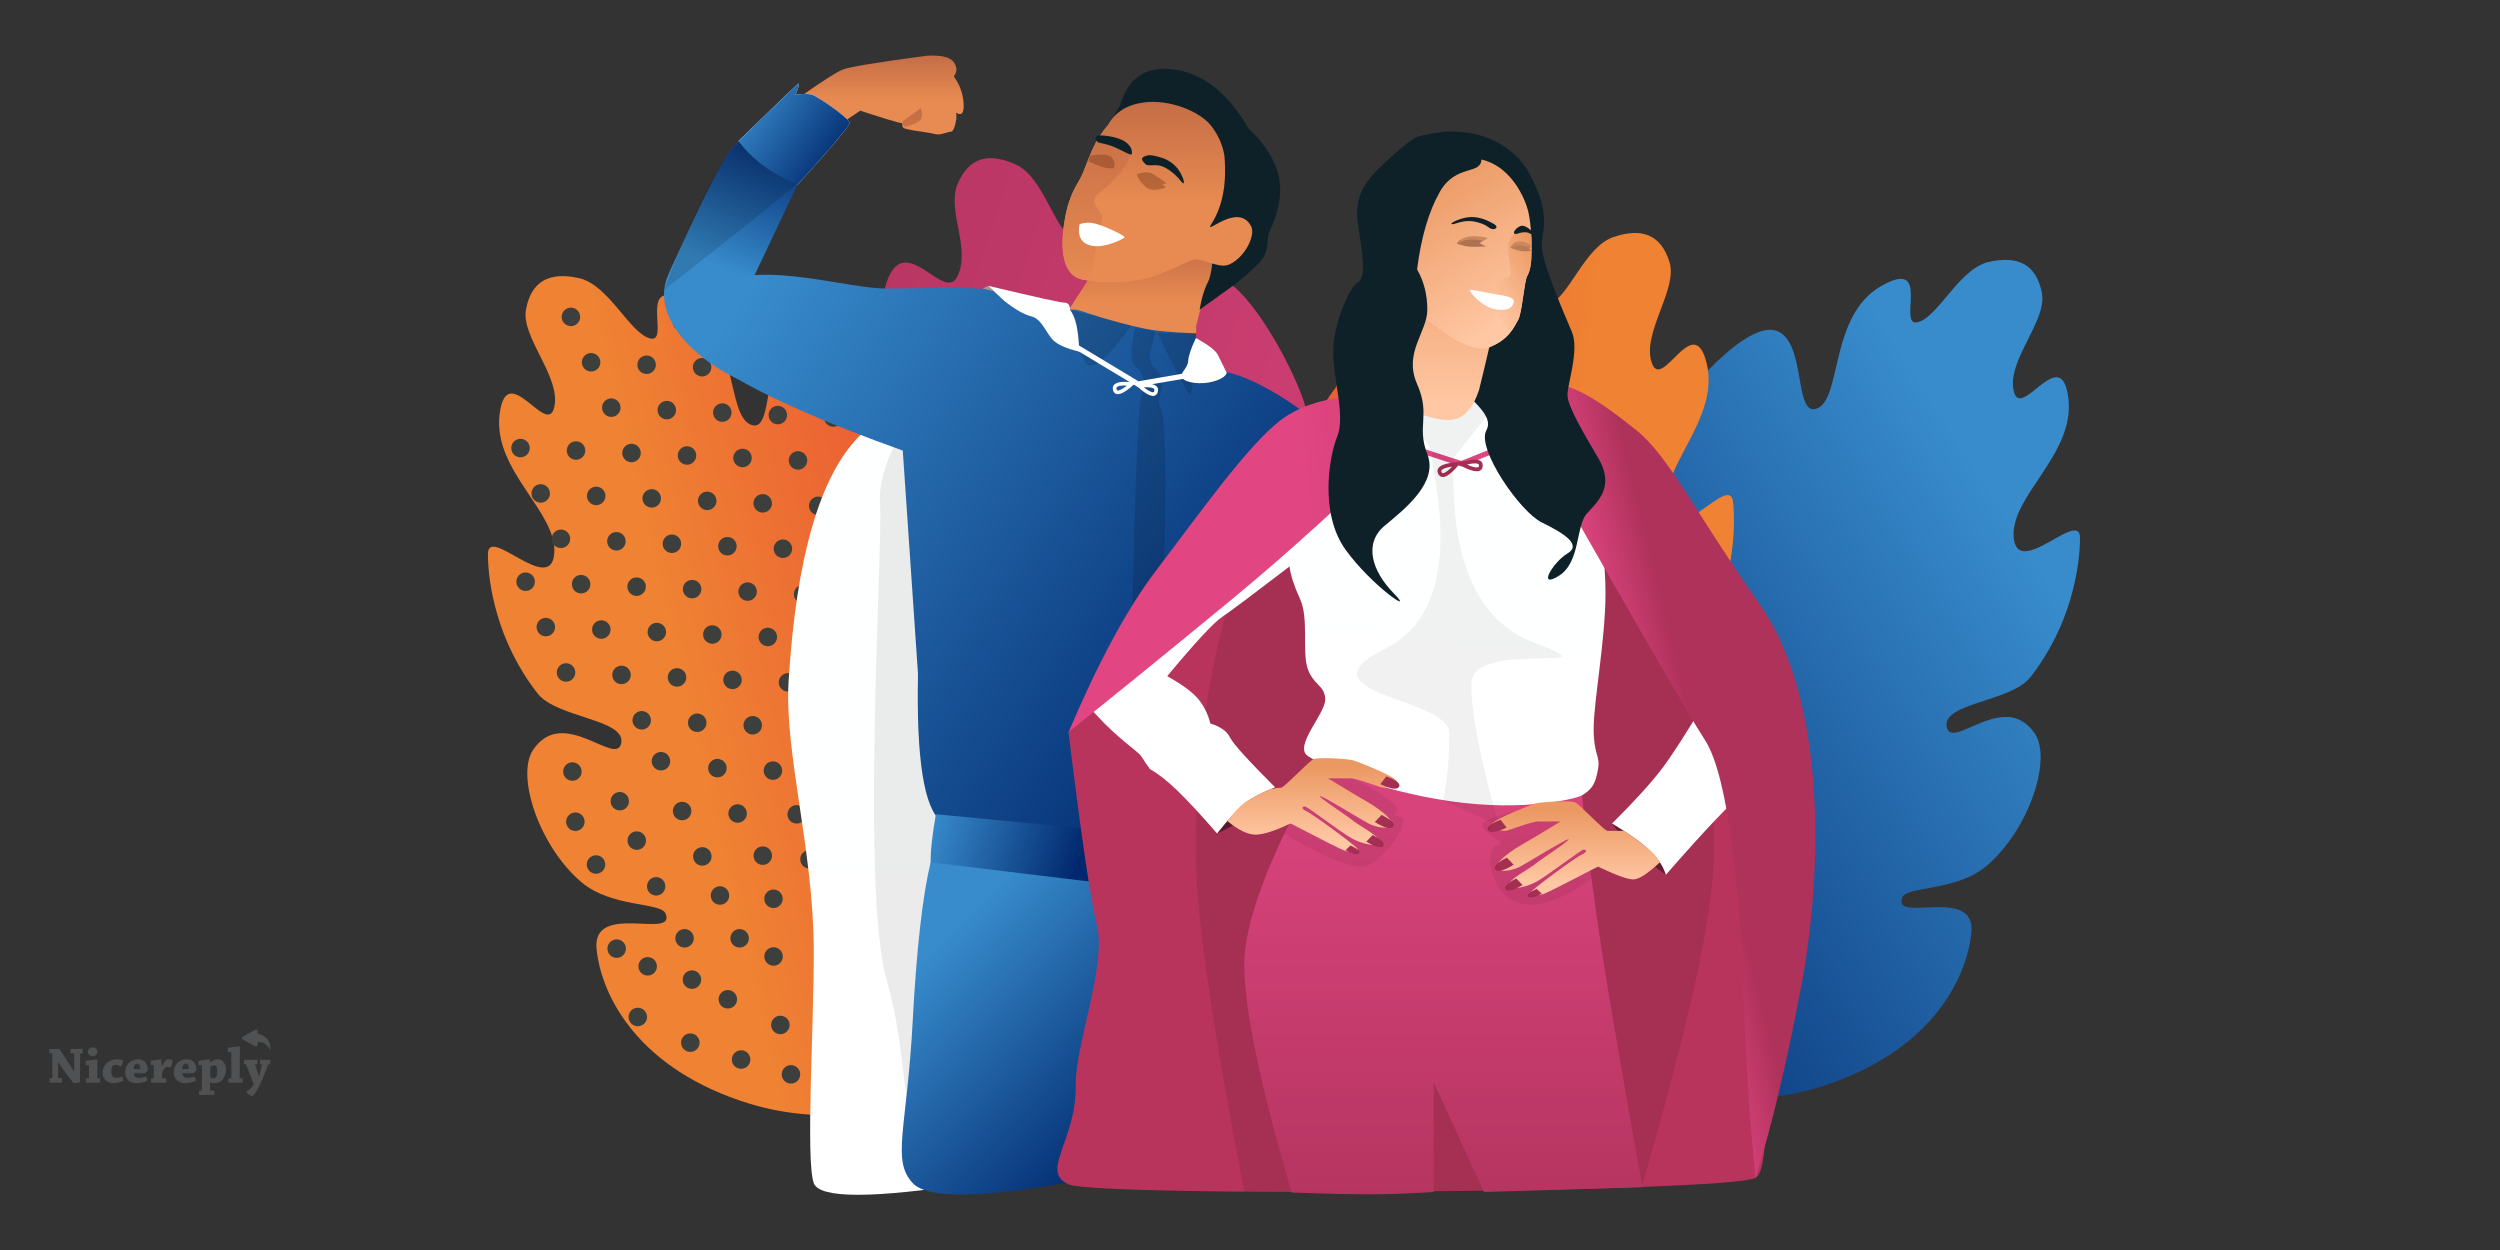 <svg width="1440" height="720" xmlns="http://www.w3.org/2000/svg"><rect width="100%" height="100%" fill="#333333" stroke="none"/><defs><linearGradient x1="72.137%" y1="95.941%" x2="17.84%" y2="25.532%" id="a"><stop stop-color="#01286E" offset="0%"/><stop stop-color="#388CCC" offset="100%"/></linearGradient><linearGradient x1="87.082%" y1="95.941%" x2="25.982%" y2="95.941%" id="b"><stop stop-color="#E94533" offset="0%"/><stop stop-color="#EF8233" offset="100%"/></linearGradient><linearGradient x1="-22.127%" y1="-6.477%" x2="129.518%" y2="61.85%" id="c"><stop stop-color="#AF325B" offset="0%"/><stop stop-color="#E14682" offset="100%"/></linearGradient><linearGradient x1="50%" y1="0%" x2="50%" y2="56.327%" id="d"><stop stop-color="#C46C45" offset="0%"/><stop stop-color="#E88B52" offset="100%"/></linearGradient><linearGradient x1="50%" y1="0%" x2="50%" y2="56.327%" id="e"><stop stop-color="#C46C45" offset="0%"/><stop stop-color="#E88B52" offset="100%"/></linearGradient><linearGradient x1="50%" y1="-18.423%" x2="45.74%" y2="104.407%" id="f"><stop stop-color="#C46C45" offset="0%"/><stop stop-color="#E88B52" offset="100%"/></linearGradient><linearGradient x1="50%" y1="-8.529%" x2="34.82%" y2="50%" id="g"><stop stop-color="#01286E" offset="0%"/><stop stop-color="#388CCC" offset="100%"/></linearGradient><linearGradient x1="50.717%" y1="104.632%" x2="51.069%" y2="14.531%" id="h"><stop stop-color="#FFF" offset="0%"/><stop stop-color="#FEFFFF" offset="100%"/></linearGradient><linearGradient x1="87.082%" y1="88.256%" x2="-3.871%" y2="29.625%" id="i"><stop stop-color="#01286E" offset="0%"/><stop stop-color="#388CCC" offset="100%"/></linearGradient><linearGradient x1="87.082%" y1="57.678%" x2="-3.871%" y2="45.911%" id="j"><stop stop-color="#01286E" offset="0%"/><stop stop-color="#388CCC" offset="100%"/></linearGradient><linearGradient x1="74.102%" y1="95.941%" x2="14.986%" y2="25.532%" id="k"><stop stop-color="#01286E" offset="0%"/><stop stop-color="#388CCC" offset="100%"/></linearGradient><linearGradient x1="50%" y1="0%" x2="50%" y2="56.327%" id="l"><stop stop-color="#C46C45" offset="0%"/><stop stop-color="#E88B52" offset="100%"/></linearGradient><linearGradient x1="50%" y1="0%" x2="50%" y2="555.257%" id="m"><stop stop-color="#C46C45" offset="0%"/><stop stop-color="#E88B52" offset="100%"/></linearGradient><linearGradient x1="87.082%" y1="88.001%" x2="-3.871%" y2="29.761%" id="n"><stop stop-color="#01286E" offset="0%"/><stop stop-color="#388CCC" offset="100%"/></linearGradient><linearGradient x1="63.342%" y1="78.438%" x2="69.901%" y2="31.537%" id="o"><stop stop-color="#FFF" offset="0%"/><stop stop-color="#FEFFFF" offset="100%"/></linearGradient><linearGradient x1="63.342%" y1="104.427%" x2="69.901%" y2="14.664%" id="p"><stop stop-color="#FFF" offset="0%"/><stop stop-color="#FEFFFF" offset="100%"/></linearGradient><linearGradient x1="69.901%" y1="141.437%" x2="69.901%" y2="14.531%" id="q"><stop stop-color="#A52E53" offset="0%"/><stop stop-color="#D8437B" offset="100%"/></linearGradient><linearGradient x1="63.342%" y1="77.774%" x2="69.901%" y2="31.968%" id="r"><stop stop-color="#FFF" offset="0%"/><stop stop-color="#FEFFFF" offset="100%"/></linearGradient><linearGradient x1="69.913%" y1="70.753%" x2="183.203%" y2="61.103%" id="s"><stop stop-color="#E14682" offset="0%"/><stop stop-color="#AF325B" offset="100%"/></linearGradient><linearGradient x1="52.948%" y1="72.15%" x2="69.72%" y2="61.85%" id="t"><stop stop-color="#E14682" offset="0%"/><stop stop-color="#AF325B" offset="100%"/></linearGradient><linearGradient x1="50%" y1="87.031%" x2="50%" y2="-50.239%" id="u"><stop stop-color="#FFC7A3" offset="0%"/><stop stop-color="#EB9862" offset="100%"/></linearGradient><linearGradient x1="64.402%" y1="89.96%" x2="30.608%" y2="4.909%" id="v"><stop stop-color="#FFC7A3" offset="0%"/><stop stop-color="#EB9862" offset="100%"/></linearGradient><linearGradient x1="69.437%" y1="-5.74%" x2="24.761%" y2="60.39%" id="w"><stop stop-color="#EB9862" offset="0%"/><stop stop-color="#FFC7A3" offset="100%"/></linearGradient><linearGradient x1="50%" y1="87.031%" x2="50%" y2="9.167%" id="x"><stop stop-color="#FFC7A3" offset="0%"/><stop stop-color="#EB9862" offset="100%"/></linearGradient><linearGradient x1="50%" y1="87.031%" x2="50%" y2="9.167%" id="y"><stop stop-color="#FFC7A3" offset="0%"/><stop stop-color="#EB9862" offset="100%"/></linearGradient><linearGradient x1="69.913%" y1="60.807%" x2="183.203%" y2="55.782%" id="z"><stop stop-color="#A52E53" offset="0%"/><stop stop-color="#7E1D17" offset="100%"/></linearGradient><linearGradient x1="69.913%" y1="60.853%" x2="183.203%" y2="55.806%" id="A"><stop stop-color="#A52E53" offset="0%"/><stop stop-color="#7E1D17" offset="100%"/></linearGradient><linearGradient x1="69.913%" y1="58.652%" x2="183.203%" y2="54.629%" id="B"><stop stop-color="#A52E53" offset="0%"/><stop stop-color="#7E1D17" offset="100%"/></linearGradient></defs><g fill="none" fill-rule="evenodd"><path d="M285.693 543.752c-61.137 11.522-110.954 6.179-149.45-16.029-57.745-33.312-69.431-79.209-65.954-106.683 3.476-27.474 46.12 5.548 43.301-11.048-1.18-6.948-29.702-10.223-43.301-28.642-18.881-25.573-22.958-68.047-9.784-80.35 22.663-21.162 44.313 20.657 50.267 7.73 5.954-12.928-32.836-22.408-40.483-38.783-16.087-34.445-13.58-68.248-9.784-84.688 3.796-16.44 29.603 31.495 37.192 8.586 7.589-22.909-23.804-54.656-12.554-85.473 11.25-30.818 23.57 19.339 31.556 3.168 7.985-16.17-9.763-43.744-3.109-58.734 6.654-14.991 17.94-18.216 33.857-10.537 15.916 7.68 21.266 37.85 32.206 43.1 10.94 5.25 0-38.777 25.093-15.602 25.092 23.174 7.528 67.823 19.924 76.885 12.395 9.062 14.66-38.28 34.245-38.28 19.585 0 48.301 57.469 52.91 76.887 8.135 34.262-7.96 46.855-2.107 54.292 13.756 17.477 24.58-26.234 35.51-26.234s33.987 38.834 36.609 56.63c3.791 25.741-22.055 52.3-14.15 59.34 20.053 17.861 49.91-58.73 68.132-35.283 18.22 23.447 15.188 81.66-4.22 115.988-19.678 34.804-68.313 79.39-145.906 133.76z" fill="url(#a)" transform="scale(-1 1) rotate(-13 -22.43 5770.734)"/><path d="M783.793 553.102c-61.137 11.522-110.954 6.179-149.45-16.029-57.745-33.312-69.431-79.209-65.954-106.683 3.476-27.474 46.12 5.548 43.301-11.048-1.18-6.948-29.702-10.223-43.301-28.642-18.881-25.573-22.958-68.047-9.784-80.35 22.663-21.162 44.313 20.657 50.267 7.73 5.954-12.928-32.836-22.408-40.483-38.783-16.087-34.445-13.58-68.248-9.784-84.688 3.796-16.44 29.603 31.495 37.192 8.586 7.589-22.909-23.804-54.656-12.554-85.473 11.25-30.818 23.57 19.339 31.556 3.168 7.985-16.17-9.763-43.744-3.109-58.734 6.654-14.991 17.94-18.216 33.857-10.537 15.916 7.68 21.266 37.85 32.206 43.1 10.94 5.25 0-38.777 25.093-15.602 25.092 23.174 7.528 67.823 19.924 76.885 12.395 9.062 14.66-38.28 34.245-38.28 19.585 0 48.301 57.469 52.91 76.887 8.135 34.262-7.96 46.855-2.107 54.292 13.756 17.477 24.58-26.234 35.51-26.234s33.987 38.834 36.609 56.63c3.791 25.741-22.055 52.3-14.15 59.34 20.053 17.861 49.91-58.73 68.132-35.283 18.22 23.447 15.188 81.66-4.22 115.988-19.678 34.804-68.313 79.39-145.906 133.76z" fill="url(#b)" transform="rotate(-13 966.187 1474.879)"/><path d="M581.743 515.502c-61.137 11.522-110.954 6.179-149.45-16.029-57.745-33.312-69.431-79.209-65.954-106.683 3.476-27.474 46.12 5.548 43.301-11.048-1.18-6.948-29.702-10.223-43.301-28.642-18.881-25.573-22.958-68.047-9.784-80.35 22.663-21.162 44.313 20.657 50.267 7.73 5.954-12.928-32.836-22.408-40.483-38.783-16.087-34.445-13.58-68.248-9.784-84.688 3.796-16.44 29.603 31.495 37.192 8.586 7.589-22.909-37.281-54.277-26.032-85.094 11.25-30.818 33.014 13.238 41-2.932 7.985-16.17-5.729-38.023.925-53.013 6.654-14.991 17.94-18.216 33.857-10.537 15.916 7.68 21.266 37.85 32.206 43.1 10.94 5.25 0-38.777 25.093-15.602 25.092 23.174 7.528 67.823 19.924 76.885 12.395 9.062 14.66-38.28 34.245-38.28 19.585 0 48.301 57.469 52.91 76.887 8.135 34.262-7.96 46.855-2.107 54.292 13.756 17.477 24.58-26.234 35.51-26.234s33.987 38.834 36.609 56.63c3.791 25.741-22.055 52.3-14.15 59.34 20.053 17.861 49.91-58.73 68.132-35.283 18.22 23.447 15.188 81.66-4.22 115.988-19.678 34.804-68.313 79.39-145.906 133.76z" fill="url(#c)" transform="rotate(-1 5145.752 -8067.358)"/><path d="M477.793 544.602c-61.137 11.522-110.954 6.179-149.45-16.029-57.745-33.312-69.431-79.209-65.954-106.683 3.476-27.474 46.12 5.548 43.301-11.048-1.18-6.948-29.702-10.223-43.301-28.642-18.881-25.573-22.958-68.047-9.784-80.35 22.663-21.162 44.313 20.657 50.267 7.73 5.954-12.928-32.836-22.408-40.483-38.783-16.087-34.445-13.58-68.248-9.784-84.688 3.796-16.44 29.603 31.495 37.192 8.586 7.589-22.909-23.804-54.656-12.554-85.473 11.25-30.818 23.57 19.339 31.556 3.168 7.985-16.17-9.763-43.744-3.109-58.734 6.654-14.991 17.94-18.216 33.857-10.537 15.916 7.68 21.266 37.85 32.206 43.1 10.94 5.25 0-38.777 25.093-15.602 25.092 23.174 7.528 67.823 19.924 76.885 12.395 9.062 14.66-38.28 34.245-38.28 19.585 0 48.301 57.469 52.91 76.887 8.135 34.262-7.96 46.855-2.107 54.292 13.756 17.477 24.58-26.234 35.51-26.234s33.987 38.834 36.609 56.63c3.791 25.741-22.055 52.3-14.15 59.34 20.053 17.861 49.91-58.73 68.132-35.283 18.22 23.447 15.188 81.66-4.22 115.988-19.678 34.804-68.313 79.39-145.906 133.76z" fill="url(#b)" transform="scale(-1 1) rotate(-7 468.803 10463.038)"/><g style="mix-blend-mode:soft-light" fill="#3D3F3C"><path d="M385.56 436.301a5.311 5.311 0 00-9.704 4.32 5.311 5.311 0 009.704-4.32M330.88 385.177a5.311 5.311 0 00-9.704 4.32 5.311 5.311 0 009.705-4.32M319.245 359.042a5.311 5.311 0 00-9.704 4.321 5.311 5.311 0 009.704-4.32M307.61 332.908a5.311 5.311 0 00-9.705 4.321 5.311 5.311 0 009.705-4.32M419.56 513.651a5.311 5.311 0 00-9.704 4.32 5.311 5.311 0 009.704-4.32M409.391 491.137a5.311 5.311 0 00-9.704 4.32 5.311 5.311 0 009.704-4.32M397.755 465.003a5.311 5.311 0 00-9.704 4.32 5.311 5.311 0 009.704-4.32M357.093 456.193a5.311 5.311 0 00-.186 10.62 5.311 5.311 0 00.186-10.62M366.868 478.88a5.311 5.311 0 00-.186 10.622 5.311 5.311 0 00.186-10.621M378.046 505.214a5.311 5.311 0 00-.186 10.62 5.311 5.311 0 00.186-10.62M374.484 412.735a5.311 5.311 0 00-9.704 4.32 5.311 5.311 0 009.704-4.32M362.848 386.601a5.311 5.311 0 00-9.704 4.32 5.311 5.311 0 009.704-4.32M351.213 360.467a5.311 5.311 0 00-9.705 4.32 5.311 5.311 0 009.705-4.32M339.577 334.333a5.311 5.311 0 00-9.704 4.32 5.311 5.311 0 009.704-4.32M327.942 308.199a5.311 5.311 0 00-9.705 4.32 5.311 5.311 0 009.705-4.32M316.306 282.065a5.311 5.311 0 00-9.705 4.32 5.311 5.311 0 009.705-4.32M304.67 255.93a5.311 5.311 0 00-9.704 4.321 5.311 5.311 0 009.704-4.32M463.76 466.901a5.311 5.311 0 00-9.704 4.32 5.311 5.311 0 009.704-4.32M429.723 466.428a5.311 5.311 0 00-9.705 4.32 5.311 5.311 0 009.705-4.32M418.087 440.294a5.311 5.311 0 00-9.704 4.32 5.311 5.311 0 009.704-4.32M406.452 414.16a5.311 5.311 0 00-9.705 4.32 5.311 5.311 0 009.705-4.32M394.816 388.025a5.311 5.311 0 00-9.705 4.321 5.311 5.311 0 009.705-4.32M383.18 361.891a5.311 5.311 0 00-9.704 4.321 5.311 5.311 0 009.704-4.32M371.545 335.757a5.311 5.311 0 00-9.705 4.321 5.311 5.311 0 009.705-4.32M359.909 309.623a5.311 5.311 0 00-9.704 4.32 5.311 5.311 0 009.704-4.32M348.273 283.49a5.311 5.311 0 00-9.704 4.32 5.311 5.311 0 009.704-4.32M336.638 257.355a5.311 5.311 0 00-9.705 4.32 5.311 5.311 0 009.705-4.32M444.21 490.701a5.311 5.311 0 00-9.704 4.32 5.311 5.311 0 009.704-4.32M399.16 538.301a5.311 5.311 0 00-9.704 4.32 5.311 5.311 0 009.704-4.32M450.055 441.718a5.311 5.311 0 00-9.705 4.32 5.311 5.311 0 009.705-4.32M438.419 415.584a5.311 5.311 0 00-9.704 4.32 5.311 5.311 0 009.704-4.32M426.783 389.45a5.311 5.311 0 00-9.704 4.32 5.311 5.311 0 009.704-4.32M415.148 363.316a5.311 5.311 0 00-9.705 4.32 5.311 5.311 0 009.705-4.32M403.512 337.182a5.311 5.311 0 00-9.704 4.32 5.311 5.311 0 009.704-4.32M391.876 311.048a5.311 5.311 0 00-9.704 4.32 5.311 5.311 0 009.704-4.32M380.24 284.914a5.311 5.311 0 00-9.704 4.32 5.311 5.311 0 009.705-4.32M368.605 258.78a5.311 5.311 0 00-9.704 4.32 5.311 5.311 0 009.704-4.32M356.97 232.645a5.311 5.311 0 00-9.705 4.321 5.311 5.311 0 009.705-4.32M345.334 206.511a5.311 5.311 0 00-9.704 4.321 5.311 5.311 0 009.704-4.32M333.698 180.377a5.311 5.311 0 00-9.704 4.321 5.311 5.311 0 009.704-4.32M482.022 443.142a5.311 5.311 0 00-9.704 4.321 5.311 5.311 0 009.704-4.32M492.373 468.026a5.311 5.311 0 00-.556 10.609 5.311 5.311 0 00.556-10.609M445.787 512.4a5.311 5.311 0 00-.556 10.607 5.311 5.311 0 00.556-10.608M466.556 489.655a5.311 5.311 0 00-.556 10.608 5.311 5.311 0 00.556-10.608M373.336 551.307a5.311 5.311 0 00-.556 10.609 5.311 5.311 0 00.556-10.609M355.486 541.107a5.311 5.311 0 00-.556 10.609 5.311 5.311 0 00.556-10.609M343.586 492.657a5.311 5.311 0 00-.556 10.609 5.311 5.311 0 00.556-10.609M331.686 468.007a5.311 5.311 0 00-.556 10.609 5.311 5.311 0 00.556-10.609M329.986 439.107a5.311 5.311 0 00-.556 10.609 5.311 5.311 0 00.556-10.609M398.836 558.957a5.311 5.311 0 00-.556 10.609 5.311 5.311 0 00.556-10.609M426.307 535.17a5.311 5.311 0 00-.556 10.608 5.311 5.311 0 00.556-10.609M419.507 570.278a5.311 5.311 0 00-.556 10.608 5.311 5.311 0 00.556-10.608M478.992 594.788a5.311 5.311 0 00-.556 10.609 5.311 5.311 0 00.556-10.609M449.766 585.066a5.311 5.311 0 00-.556 10.608 5.311 5.311 0 00.556-10.608M538.236 615.907a5.311 5.311 0 00-.556 10.609 5.311 5.311 0 00.556-10.609M507.717 603.323a5.311 5.311 0 00-.556 10.608 5.311 5.311 0 00.556-10.608M445.857 545.628a5.311 5.311 0 00-.556 10.608 5.311 5.311 0 00.556-10.608M505.342 570.138a5.311 5.311 0 00-.556 10.609 5.311 5.311 0 00.556-10.609M476.116 560.416a5.311 5.311 0 00-.556 10.608 5.311 5.311 0 00.556-10.608M473.907 523.528a5.311 5.311 0 00-.556 10.608 5.311 5.311 0 00.556-10.608M367.657 580.478a5.311 5.311 0 00-.556 10.608 5.311 5.311 0 00.556-10.608M427.142 604.988a5.311 5.311 0 00-.556 10.609 5.311 5.311 0 00.556-10.609M397.916 595.266a5.311 5.311 0 00-.556 10.608 5.311 5.311 0 00.556-10.608M486.386 626.107a5.311 5.311 0 00-.556 10.609 5.311 5.311 0 00.556-10.609M455.867 613.523a5.311 5.311 0 00-.556 10.608 5.311 5.311 0 00.556-10.608M470.387 417.008a5.311 5.311 0 00-9.705 4.321 5.311 5.311 0 009.705-4.32M458.75 390.874a5.311 5.311 0 00-9.704 4.321 5.311 5.311 0 009.705-4.32M447.115 364.74a5.311 5.311 0 00-9.704 4.321 5.311 5.311 0 009.704-4.32M435.48 338.606a5.311 5.311 0 00-9.705 4.32 5.311 5.311 0 009.705-4.32M423.844 312.472a5.311 5.311 0 00-9.704 4.32 5.311 5.311 0 009.704-4.32M412.208 286.338a5.311 5.311 0 00-9.704 4.32 5.311 5.311 0 009.704-4.32M400.573 260.204a5.311 5.311 0 00-9.705 4.32 5.311 5.311 0 009.705-4.32M388.937 234.07a5.311 5.311 0 00-9.704 4.32 5.311 5.311 0 009.704-4.32M377.301 207.936a5.311 5.311 0 00-9.704 4.32 5.311 5.311 0 009.704-4.32M479.083 366.165a5.311 5.311 0 00-9.705 4.32 5.311 5.311 0 009.705-4.32M467.447 340.03a5.311 5.311 0 00-9.704 4.321 5.311 5.311 0 009.704-4.32M455.811 313.897a5.311 5.311 0 00-9.704 4.32 5.311 5.311 0 009.704-4.32M444.176 287.763a5.311 5.311 0 00-9.705 4.32 5.311 5.311 0 009.705-4.32M432.54 261.628a5.311 5.311 0 00-9.704 4.321 5.311 5.311 0 009.704-4.32M420.905 235.494a5.311 5.311 0 00-9.705 4.321 5.311 5.311 0 009.705-4.32M409.269 209.36a5.311 5.311 0 00-9.705 4.321 5.311 5.311 0 009.705-4.32M397.633 183.226a5.311 5.311 0 00-9.704 4.32 5.311 5.311 0 009.704-4.32M476.143 289.187a5.311 5.311 0 00-9.704 4.32 5.311 5.311 0 009.704-4.32M464.508 263.053a5.311 5.311 0 00-9.705 4.32 5.311 5.311 0 009.705-4.32M452.872 236.919a5.311 5.311 0 00-9.704 4.32 5.311 5.311 0 009.704-4.32M496.475 264.477a5.311 5.311 0 00-9.704 4.321 5.311 5.311 0 009.704-4.32M484.84 238.343a5.311 5.311 0 00-9.705 4.321 5.311 5.311 0 009.705-4.32M473.204 212.21a5.311 5.311 0 00-9.705 4.32 5.311 5.311 0 009.705-4.32"/></g><path d="M232.811 147.7L245 128.835l81.465-19.669c-5.002 6.996-8.78 13.552-11.33 19.669-2.552 6.116-5.3 15.203-8.246 27.26 1.594 7.972-5.822 10.847-22.248 8.623-16.426-2.223-33.702-7.895-51.83-17.016z" fill="url(#d)" transform="translate(382 32)"/><path d="M701.247 108.312c0-8.032-.395-7.414-1.534-17.336-1.138-9.922 3.142-11.945-2.648-19.108-5.79-7.164-36.584-15.292-43.744-11.288-4.774 2.67-9.09 5.512-12.951 8.528l4.796-8.528c4.833-16.276 15.534-23.073 32.103-20.391 16.568 2.681 30.52 13.959 41.855 33.833 13.229 12.384 19.279 25.26 18.151 38.628-.517 6.129-2.586 13.543-6.232 21.193-1.487 3.12-.076 8.631-2.974 13.855-1.798 3.241-7.3 8.545-16.504 15.913l-20.58 14.774c1.095-6.625 2.67-11.87 4.722-15.737 1.94-3.654 3.45-13.068 2.386-22.446-.625-5.507-1.193-10.669-1.028-13.922.445-8.795 4.182-9.936 4.182-17.968z" fill="#0F2128" fill-rule="nonzero"/><path d="M256.241 39.878c-2.838 3.245-5.223 6.718-7.154 10.42-2.897 5.553-4.907 11.309-7.293 17.272-2.385 5.963-7.708 10.674-10.531 27.176-2.824 16.502-1.237 30.747 8.427 33.805 9.664 3.059 31.435 3.059 44.521-1.93 2.346-.895 16.694-7.089 20.007-8.699 4.564-2.216 15.147 4.7 20.914 2.74 9.152-3.11 16.407-16.876 13.487-22.377-7.686-14.48-27.936 6.653-22.824-1.333 6.44-10.06 8.92-23.229 7.438-39.504-1.158-6.573-3.857-12.43-8.099-17.57-6.362-7.71-23.304-14.743-37.967-12.909-9.776 1.223-16.751 5.526-20.926 12.91z" fill="url(#e)" transform="translate(382 32)"/><path d="M249.087 50.298c-2.897 5.553-4.907 11.309-7.293 17.272-2.385 5.963-7.708 10.674-10.531 27.176-2.824 16.502-1.255 31.51 10.531 34.438 7.49 1.86 5.586-17.935 10.706-33.184 2.398-7.14-10.004-10.829-1-17.339 11.075-8.007 26.285-25.802 10.478-28.363-5.447-.883-9.994-5.553-12.891 0z" fill="url(#f)" transform="translate(382 32)"/><path d="M3.046 125.89C17.5 93.91 33.6 59.117 41.478 51.138c7.878-7.979 37.473 20.02 35.888 23.227-1.057 2.138-9.957 20.9-26.702 56.283 11.165 40.073 11.958 59.65 2.379 58.731-14.37-1.379-64.45-31.51-49.997-63.49z" fill="url(#g)" transform="translate(382 32)"/><path d="M382.455 166.969c18.808-49.56 33.108-77.527 42.901-83.9 14.69-9.558 38.592 16.379 37.007 19.586-1.057 2.138-27.692 23.576-79.908 64.314z" fill="#000" fill-rule="nonzero" opacity=".135"/><path d="M112.986 219.186C90.158 242.218 76.57 289.363 72.22 360.62c-2.469 40.449 14.17 96.579 14.504 153.373.254 43.258-4.794 121.934 0 135.448 3.195 9.009 33.883 9.009 92.063 0l-36.723-454.063-29.077 23.808z" fill="url(#h)" transform="translate(382 32)"/><path d="M506.902 290.748c1.809 19.5-11.086 222.268 3.74 273.513 12.548 43.369 6.71 73.096 21.874 95.515 46.07 68.114 45.477-89.438 42.27-181.59-3.208-92.153-26.48-187.517-31.249-227.105-4.768-39.587-39.33 10.6-36.635 39.667z" fill="#000" opacity=".08"/><path d="M234.292 146.385c-13.134-1.788-22.247-3.502-27.337-5.143-21.686-6.987-4.734-2.528-20.063-6.363-7.69-1.924-40.122-.675-58.25-.675-22.763 0-68.379-15.203-95.722-3.556-27.343 11.646-29.837 2.713-29.15 15.737 1.191 22.59 45.934 49.633 134.226 81.13l8.774 128.68c-1.014 49.117 3.484 77.461 13.496 85.032 10.012 7.572 58.95 15.4 146.813 23.486l67.492-255.352c-19.146-14.355-35.181-23.204-48.106-26.547-12.924-3.343-19.45-10.94-19.576-22.79-13.75-.564-23.33-1.41-28.74-2.539-24.667-5.148-37.668-11.1-40.798-11.1h-3.059z" fill="url(#i)" transform="translate(382 32)"/><path d="M651.65 187.63c-14.772 20.39-23.762 27.157-26.969 20.302-4.81-10.284-10.88-14.448-12.673-21.582-1.195-4.756.233-7.41 4.284-7.965l5.264 1.376 30.094 7.868z" fill="#000" fill-rule="nonzero" opacity=".135"/><path d="M157.062 437.005c-4.03 23.255-4.03 34.883 0 34.883s34.937 1.954 92.72 5.862l3.921-31.565-96.641-9.18z" fill="url(#j)" transform="translate(382 32)"/><path d="M154.039 464.713c-4.685 19.543-8.128 50.065-10.327 91.566-3.299 62.252-12.353 79.862 0 93.162 8.235 8.866 37.26 8.866 87.073 0 40.919-42.1 61.223-72.887 60.913-92.364-.31-19.477-14.282-46.407-41.915-80.79l-95.744-11.574z" fill="url(#k)" transform="translate(382 32)"/><path d="M688.889 192.024c-1.19 22.275-2.193 34.026-3.01 35.253-.816 1.227-7.229-10.524-19.238-35.253h22.248zM653.761 188.917c-2.815 12.416-2.815 19.706 0 21.87 4.223 3.245 6.922 8.45 3.918 16.355-2.003 5.27-3.787 45.811-5.353 121.623l18.39-25.87c1.165-54.463.489-83.596-2.027-87.398-3.774-5.703 3.774-13.927 0-19.319-3.774-5.392-5.661-4.982-6.31-9.697-.65-4.714 3.932-14.911 2.808-15.737-.75-.551-4.558-1.16-11.426-1.827z" fill="#000" fill-rule="nonzero" opacity=".135"/><path d="M106.168 36.68l7.356-4.926c14.513 4.736 22.387 7.103 23.622 7.103 1.85 0-1.162 2.412 2.727 3.403 2.593.66 5.735 1.208 9.427 1.643 2.848.406 5.337.864 7.464 1.375 3.192.766 6.854-1.375 8.835-1.375 1.32 0 2.403-2.408 3.248-7.223v-3.728c3.178 2.005 4.565.142 4.16-5.59-.404-5.732-2.283-10.832-5.635-15.3 2.035-2.6 2.035-5.354 0-8.26-2.035-2.905-7.199-4.146-15.493-3.72-28.693 3.805-44.886 6.483-48.581 8.034-3.695 1.55-11.34 6.42-22.935 14.606l19.461 16.135 6.344-2.177z" fill="url(#l)" transform="translate(382 32)"/><path d="M137.996 37.764l10.438-7.445c.88 2.642.88 4.73 0 6.264-1.318 2.3-7.895 4.38-9.166 4.38-.848 0-1.272-1.066-1.272-3.199z" fill="url(#m)" transform="translate(382 32)"/><path d="M425.356 81.244c21.386-20.765 32.75-31.69 34.088-32.777 1.34-1.086.912.972-1.281 6.174 4.017-.684 7.22-.684 9.61 0 3.585 1.026 21.557 13.663 21.557 16.181 0 1.679-9.962 13.528-29.886 35.548l-34.088-25.126z" fill="#FFF"/><path d="M43.356 49.244c21.386-20.765 32.75-31.69 34.088-32.777 1.34-1.086.912.972-1.281 6.174 4.017-.684 7.22-.684 9.61 0 3.585 1.026 21.557 13.663 21.557 16.181 0 1.679-9.962 13.528-29.886 35.548-7.465-3.097-13.957-6.68-19.477-10.749a72.444 72.444 0 01-14.611-14.377z" fill="url(#n)" transform="translate(382 32)"/><path d="M239.693 170.536c-7.218-1.685-12.216-3.858-14.994-6.52-4.167-3.992-6.423-12.248-12.755-13.83-4.221-1.054-9.436-4.062-15.644-9.025l-9.147-8.532c27.186 6.46 41.84 9.69 43.96 9.69 2.12 0 3.18 1.355 3.18 4.066 1.532 1.934 2.739 4.714 3.62 8.339.88 3.625 1.473 8.896 1.78 15.812z" fill="url(#o)" transform="translate(382 32)"/><path d="M324.618 182.814c-.745 2.054-3.377 3.709-7.894 4.966-6.776 1.885-15.407.804-17.647-1.885-2.241-2.69 3.068-5.468 3.321-9.963.169-2.997 1.666-7.413 4.491-13.248 7.253 4.079 11.444 7.306 12.573 9.683 1.13 2.376 2.848 5.859 5.156 10.447z" fill="url(#p)" transform="translate(382 32)"/><path fill="#9E9999" d="M569.153 164.63l3.417 3.148-6.552-1.574z"/><path d="M615.47 682.16c16.696 7.56 379.155 4.84 395.735-3.713 11.052-5.701 6.914-99.268-12.417-280.698L909.8 274.93H756.57L615.47 421.704c7.124 58.697 12.574 95.78 16.349 111.246 5.661 23.2-12.485 68.702-12.196 92.028.4 32.315-20.85 49.623-4.153 57.182z" fill="#B9345D"/><path d="M756.571 313.453c-25.257-18.923-39.581-15.468-42.971 10.365-2.256 17.194-26.38 73.86-24.711 172.895.56 33.176 9.838 96.466 27.835 189.87 52.723.409 92.186.409 118.39 0 26.205-.41 63.1-1.605 110.686-3.583 26.566-91.213 40.287-153.308 41.164-186.287 2.969-111.733-34.84-168.105-49.139-172.895-20.63-6.91-81.048-10.365-181.254-10.365z" fill="#000" opacity=".105"/><path d="M701.05 480.104c8.837-4.178 15.117-7.751 18.842-10.719 3.724-2.967 8.58-8.267 14.566-15.9l-23.555 1.67-9.853 24.95z" fill-opacity=".455" fill="#000"/><path d="M951.446 484.272l-22.873-9.926c4.314 6.12 8.423 11.044 12.329 14.77 3.906 3.728 10.116 8.651 18.63 14.772l-8.086-19.616z" fill-opacity=".407" fill="#000"/><path d="M381.344 403.392c-31.08 54.52-46.62 94.605-46.62 120.253 0 25.649 9.092 69.397 27.276 131.245 20.813.733 36.398 1.08 46.754 1.041 10.357-.039 22.026-.488 35.008-1.349v-63.266l29.016 63.266 91.319-2.75c-10.968-60.627-18.811-106.168-23.53-136.623-4.717-30.455-8.504-60.137-11.358-89.047-34.371 2.584-59.949 2.584-76.732 0-16.784-2.585-40.495-10.174-71.133-22.77z" fill="url(#q)" transform="translate(382 32)"/><path d="M360.775 294.282c-20.92 16.016-33.859 25.699-38.818 29.048-4.96 3.35-15.512 14.736-31.655 34.16 8.849 4.9 14.902 9.399 18.161 13.498 3.26 4.1 5.483 8.674 6.671 13.725 5.858 1.821 9.635 4.499 11.331 8.033 1.697 3.534 10.36 13.114 25.993 28.739-7.774 3.095-13.685 6.256-17.734 9.482-4.049 3.226-9.273 8.939-15.674 17.137-9.526-10.981-17.21-19.273-23.05-24.875-5.842-5.602-11.049-9.672-15.621-12.21-1.565-2.153-3.28-4.696-5.144-7.627-1.336-2.1-14.316-10.942-25.355-23.199-2.913-3.235-5.375-5.37-7.384-6.406l144.59-173.051 57.425-5.358 4.751 9.851 8.953-9.851 34.095-6.2 85.222 60.027 61.461 143.54c-1.824 13.485-6.936 23.646-15.334 30.484-8.399 6.838-23.774 23.058-46.127 48.659-1.39-4.751-4.463-9.396-9.22-13.936-4.757-4.539-12.003-9.74-21.74-15.606 12.928-12.879 22.435-23.321 28.522-31.327 6.087-8.005 14.665-21.349 25.734-40.03l-64.877-109.945c4.541 14.898 6.812 31.167 6.812 48.807 0 26.46-6.812 62.094-6.812 77.818 0 15.723 3.911 15.332 2.507 23.35s-3.068 11.372-9.249 15.143c-2.675 1.632-32.423 9.589-75.436 3.39-43.013-6.2-74.374-20.533-82.541-26.16-8.167-5.626 10.09-24.152 10.09-32.404 0-8.252-6.75-8.144-10.09-17.818-3.34-9.673.775-28.888-4.405-40.166-3.453-7.518-5.47-13.759-6.052-18.722z" fill="url(#r)" transform="translate(382 32)"/><path stroke="#DF4581" stroke-width="3" d="M805 255.226l36.672 11.863 23.72-9.51"/><path d="M837.381 267.494c-6.65.823-9.297 2.506-7.942 5.05 1.355 2.544 4.689.727 10.002-5.45l-2.06.4zM843.703 266.792c6.473-1.728 9.558-1.159 9.255 1.707-.303 2.866-4.075 2.43-11.315-1.306l2.06-.4z" stroke="#A52E53" stroke-width="2.2"/><path d="M863.571 230.612l-26.176 32.917c-2.363 58.634 13.171 94.222 46.605 106.764 50.15 18.812-36.5-2.716-36.5 23.664 0 17.586 5.357 44.868 16.071 81.846l-32.309-14.763c2.617-13.252 3.755-26.364 3.415-39.336-.51-19.457-88.175-22.52-37.01-47.901 51.165-25.381 25.21-107.453 27.225-111.329 1.344-2.584-5.367-11.48-20.133-26.688l58.812-5.174z" fill="#000" fill-rule="nonzero" opacity=".058"/><path d="M326.465 314.122c-34.462 28.376-65.461 53.57-92.995 75.582 17.224-40.528 34.023-71.538 50.396-93.028 24.56-32.235 52.379-71.657 71.542-86.477 12.776-9.881 31.864-14.821 57.265-14.821l21.557 20.491c-37.38 37.125-73.302 69.876-107.765 98.253z" fill="url(#s)" transform="translate(382 32)"/><path d="M487.688 199.455C553.146 314.9 590.58 379.806 599.994 394.174c14.119 21.552 20.128 90.952 22.271 148.17 1.43 38.146 3.742 72.847 6.94 104.103 9.345-29.815 18.175-66.94 26.49-111.37 12.473-66.649 14.067-164.386-23.885-218.638-37.952-54.253-52.502-85.533-71.197-100.57-18.695-15.036-35.378-26.69-48.92-26.69-9.027 0-17.03 3.425-24.005 10.276z" fill="url(#t)" transform="translate(382 32)"/><path d="M881.662 101.32c-11.974-23.11-36.15-25.467-43.84-25.467-5.128 0-1.063 5.137 12.193 15.41 6.759 6.617 11.628 14.334 14.608 23.149 4.47 13.223-34.465 88.679-29.509 100.402 4.957 11.724 26.81 22.647 21.027 33.055-5.782 10.408 19.247 46.875 31.962 53.081 12.716 6.207 23.183 12.814 14.76 17.853-8.424 5.038-17.6 20.752-4.98 12.895 12.62-7.857 9.622-28.828 16.215-35.975 6.593-7.146 16.037-15.698 6.548-31.776-9.489-16.078-17.783-30.37-17.783-36.57 0-6.198 6.9-25.763 2.562-36.158-4.34-10.395-17.322-39.65-17.322-49.514 0-9.864 5.532-17.275-6.441-40.385z" fill="#0F2128" fill-rule="nonzero"/><path d="M469.89 192.773c5.275-21.467 7.912-33.07 7.912-34.812 0-2.611-34.686-15.908-43.572-20.656-5.924-3.165-12.112 17.07-18.563 60.704 17.49 8.337 29.973 12.314 37.447 11.93 7.474-.383 13.066-6.105 16.776-17.166z" fill="url(#u)" transform="translate(382 32)"/><path d="M434.23 147.912c11.158 8.764 30.345 24.449 41.61 20.096 11.266-4.352 14.262-11.732 16.576-15.68 2.315-3.948 3.51-22.247 5.254-25.352 1.744-3.104 2.487-7.41 2.487-14.107 0-6.698-.136-14.41-1.644-21.959-1.509-7.55-10.445-30.124-31.782-31.73-21.337-1.608-37.676 36.838-35.28 49.541 2.396 12.704-8.38 30.427 2.779 39.191z" fill="url(#v)" transform="translate(382 32)"/><path d="M480.445 138.154c2.31 15.526-15.87 34.207-4.604 29.854 11.265-4.352 14.261-11.732 16.575-15.68 2.315-3.948 3.51-22.247 5.254-25.352 1.744-3.104 2.487-7.41 2.487-14.107 0-6.698 1.234-17.003-6.152-12.869s-8.505 8.433-6.108 21.136c2.396 12.704-9.762 1.492-7.452 17.018z" fill="url(#w)" transform="translate(382 32)"/><path d="M853.376 91.13c0-10.337-11.127-17.386-24.137-14.938-13.01 2.448-12.68.565-26.35 12.789-13.67 12.223-23.492 21.138-20.79 39.404 2.701 18.267 5.15 31.155 0 34.263-5.15 3.108-14.22 24.513-14.22 40.067 0 15.554 7.19 36.84 2.355 48.754-4.834 11.914-10.15 44.356 4.783 65.123 14.933 20.768 40.811 38.435 27.872 25.26-12.939-13.176-17.454-29.035-5.222-39.122 12.232-10.088 30.8-25.052 24.47-41.13-6.33-16.08 2.053-22.375-5.907-40.421-7.961-18.047 5.907-29.897 5.907-42.794 0-8.598-1.97-16.337-5.907-23.219 2.35-18.46 6.687-33.296 13.01-44.505 9.482-16.813 24.136-9.193 24.136-19.53z" fill="#0F2128" fill-rule="nonzero"/><path d="M739.5 480.154s36.745 22.295 47.5 18.672c10.755-3.623 27.15-27.39 19.257-28.54-7.893-1.148.62-.815-1.994-5.636-2.614-4.82-27.876-19.65-37.236-19.65-6.24 0-13.066 6.55-20.477 19.65l-7.05 15.504zM916.71 506s-23.961 19.301-41.462 14.293c-17.5-5.008-20.696-32.145-12.804-33.293 7.893-1.148-10.956-7.833-8.342-12.654 2.613-4.821 40.753-12.795 50.113-12.795 6.24 0 9.595 7.456 10.066 22.366L916.71 506z" fill="#000" opacity=".065"/><path d="M324.893 440.848c6.385 5.272 11.805 7.908 16.259 7.908 4.454 0 11.182-2.155 20.184-6.464 18.47 9.595 28.739 14.786 30.804 15.57 3.098 1.178 8.577.812 7.799-.9-.779-1.713-25.762-20.017-29.36-21.678-3.599-1.662-2.41-2.752-.949-2.752 1.462 0 21.154 15.229 27.13 18.45 5.976 3.221 14.685 5.14 15.865 2.168 1.179-2.972-12.788-10.199-15.105-12.302-2.317-2.103-21.1-14.298-19.156-14.298 1.944 0 23.66 13.601 27.774 15.742 4.113 2.14 12.514 4.16 13.113 0 .599-4.16-13.397-12.358-16.139-13.86-1.827-1.001-8.574-5.045-20.24-12.13h12.941c4.126 0 17.241 5.425 18.985 5.425 1.744 0 10.126-1.199 7.432-4.27-2.693-3.07-21.614-10.562-24.71-11.477-3.096-.914-20.134-1.976-22.949-.7-2.814 1.278-16.905 16.447-18.697 16.447-1.195 0-3.294.258-6.298.774-7.805 3.67-12.756 6.309-14.852 7.917-2.096 1.608-5.373 5.085-9.831 10.43z" fill="url(#x)" transform="translate(382 32)"/><path d="M477.026 464.651c7.026 6.596 12.15 9.893 15.371 9.893 3.222 0 9.992-2.464 20.31-7.392 18.47 9.596 28.739 14.786 30.804 15.57 3.098 1.178 8.577.812 7.799-.9-.78-1.713-25.762-20.017-29.36-21.678-3.599-1.661-2.41-2.752-.949-2.752 1.462 0 21.154 15.23 27.13 18.45 5.976 3.222 14.685 5.14 15.864 2.168 1.18-2.972-12.788-10.199-15.104-12.302-2.317-2.102-21.1-14.298-19.156-14.298 1.944 0 23.66 13.601 27.774 15.742 4.113 2.14 12.514 4.16 13.113 0 .599-4.16-13.398-12.358-16.139-13.86-1.827-1.001-8.574-5.044-20.24-12.13h12.941c4.126 0 17.24 5.425 18.985 5.425 1.744 0 10.125-1.199 7.432-4.27-2.693-3.07-21.614-10.562-24.71-11.477-3.097-.914-20.135-1.976-22.949-.7-2.814 1.278-16.905 16.447-18.697 16.447h-9.657c-4.328 2.944-7.838 5.502-10.529 7.675-1.777 1.434-4.47 3.322-6.817 5.882-.805.878-1.877 2.38-3.216 4.507z" fill="url(#y)" transform="matrix(-1 0 0 1 1433.156 32)"/><path stroke="#FFF" stroke-width="3" d="M618.731 199.075l36.696 22.104 29.38-5.055"/><path d="M650.092 221.1c-6.076-.462-8.73.685-7.963 3.44.768 2.756 4.058 1.61 9.871-3.44h-1.908zM657.908 222.1c6.076-.462 8.73.685 7.963 3.44-.768 2.756-4.058 1.61-9.871-3.44h1.908z" stroke="#FFF" stroke-width="2.1"/><path d="M409.868 441.478l3.956-4.093c5.692 2.907 7.88 5.18 6.561 6.816-1.319 1.638-4.824.73-10.517-2.723z" fill="url(#z)" transform="translate(382 32)"/><path d="M479 466.092l3.956-4.092c5.692 2.907 7.88 5.179 6.56 6.816-1.318 1.637-4.823.73-10.516-2.724z" fill="url(#z)" transform="matrix(-1 0 0 1 1350.889 32)"/><path d="M405 452.766l3.633-3.766c5.228 2.675 7.236 4.766 6.025 6.273-1.21 1.507-4.43.671-9.658-2.507z" fill="url(#A)" transform="translate(382 32)"/><path d="M485 477.766l3.633-3.766c5.228 2.675 7.236 4.766 6.025 6.273-1.21 1.507-4.43.671-9.658-2.507z" fill="url(#A)" transform="matrix(-1 0 0 1 1362 32)"/><path d="M393 457.69l2.906-2.69c4.183 1.91 5.79 3.404 4.82 4.48-.968 1.077-3.544.48-7.726-1.79z" fill="url(#B)" transform="translate(382 32)"/><path d="M498 482.69l2.906-2.69c4.183 1.91 5.79 3.404 4.82 4.48-.968 1.077-3.544.48-7.726-1.79z" fill="url(#B)" transform="matrix(-1 0 0 1 1386 32)"/><path d="M413 419.092l3.956-4.092c5.692 2.907 7.88 5.179 6.56 6.816-1.318 1.637-4.823.73-10.516-2.724z" fill="url(#z)" transform="rotate(-6 914.743 -3209.694)"/><path d="M475 444.092l3.956-4.092c5.692 2.907 7.88 5.179 6.56 6.816-1.318 1.637-4.823.73-10.516-2.724z" fill="url(#z)" transform="scale(-1 1) rotate(-6 114.298 13271.726)"/><path d="M839 140c1.354-1.787 3.563-3.003 6.627-3.647 3.063-.644 6.855-.407 11.373.713l-1.965 1.38L839 140z" fill="#CA885D"/><path d="M839 140.19c2.393.971 4.693 1.575 6.902 1.81 2.208.235 5.574.235 10.098 0l-3.877-1.959 2.448-1.447c-3.7-.55-6.59-.718-8.67-.505-2.078.213-4.378.913-6.901 2.1z" fill="#AE7252"/><path d="M858.386 131.58c2.477 1.287 5.391-.62 2.235-2.489-3.157-1.87-7.909-4.17-13.262-4.089-5.354.082-12.63 3.569-11.17 4.09 1.46.52 6.248-2.694 12.742-1.515 6.493 1.18 8.253 3.377 9.455 4.002z" fill="#0F2128"/><path d="M870.007 142.81c2.622.977 4.622 1.565 5.998 1.765 1.376.2 3.428.2 6.155 0l-1.342-1.363.583-.75c-2.886-1.68-5.318-2.46-7.297-2.335-1.98.124-3.345 1.018-4.097 2.683z" fill="#AE7252" opacity=".815"/><path d="M872.174 134.45c.977.93 2.217-.305 5.127-.62 1.94-.211 3.506.179 4.699 1.17v-2.14c-2.06-1.907-3.814-2.86-5.262-2.86-2.172 0-5.542 3.521-4.564 4.45z" fill="#0F2128"/><path d="M870.112 142.5c.822-1.89 2.242-3.01 4.261-3.362 2.02-.35 4.574.383 7.665 2.203l-.637 1.122c-2.635-.752-4.589-1.127-5.86-1.122-1.27.004-3.08.39-5.43 1.159z" fill="#CA885D"/><path d="M647.798 136.689c.271-.746-9.451-5.656-15.529-7.49-4.051-1.222-7.544-1.224-10.476-.005-1.18 6.518.804 10.554 5.955 12.109 7.727 2.331 19.778-3.869 20.05-4.614zM846.466 167.111c.073-.841 11.387 1.924 17.788 2.864 6.402.94 8.228 2.4 7.62 4.361-.607 1.961-2.113 5.059-10.25 3.864-8.139-1.195-15.232-10.248-15.158-11.089z" fill="#FFF"/><path d="M627 92.912c3.704 1.762 6.646 2.934 8.826 3.517 2.18.584 4.128.72 5.843.409.713-2.187.274-4.223-1.315-6.107-1.59-1.883-5.803-2.23-12.639-1.04L627 92.913z" fill="#713413" opacity=".39"/><path d="M651.996 88.469c0-1.284.28-3.881-3.908-6.83-4.502-3.17-14.408-4.033-15.667-3.486-2.43 1.057-1.274 2.626 0 3.753.524.464 4.572.85 8.644 2.48 5.828 2.336 10.931 5.987 10.931 4.083zM660.78 89.577c2-.499 4.242.06 8.559 1.355 3.709 1.112 7.685 3.976 9.876 7.457 3.282 5.216 3.502 9.209 1.121 6.091-1.313-1.72-5.58-6.491-10.647-8.566-4.119-1.686-8.206.117-9.736-1.257-3.052-2.743-2.892-4.152.826-5.08z" fill="#0F2128"/><path d="M669.393 106.148c1.733 1.116 2.31 1.774 1.73 1.974-5.487 1.895-9.41 1.598-11.769-.89-2.733-2.882-4.233-5.122-4.5-6.719 3.423-1.502 6.316-1.68 8.677-.534 1.959.95 4.66 2.735 8.1 5.353.473.36-.273.631-2.238.816z" fill="#713413" opacity=".39"/><g opacity=".4" fill="#CDD2D8"><path d="M28.572 621.07c-.03.836-.03 1.733-.03 2.57.833 0 1.843-.03 2.824-.03h4.25c.03-.807.03-1.734.03-2.57l-2.2-.06c.03-2.96.06-5.86.06-8.91l.208-.029c3.418 5.142 6.746 9.476 8.708 11.838a10.883 10.883 0 003.626-.568l.118-16.382a.119.119 0 01.12-.15l1.307-.089c.03-.837.03-1.734.03-2.54-.892 0-2.11.029-3.15.029h-3.864c-.03.777-.06 1.734-.06 2.54l2.17.06c.03 3.469.03 6.966.089 10.374h-.178c-2.526-3.976-6.241-9.716-8.5-12.974h-5.707c-.03.807-.03 1.704-.03 2.54l1.724.06.03 14.081c0 .09-.03.119-.09.119l-1.485.09zm24.814-17.788a2.612 2.612 0 00-2.734 2.481 2.66 2.66 0 002.585 2.631 2.698 2.698 0 002.794-2.69c0-1.258-.921-2.424-2.645-2.424v.002zm-2.14 10.314v7.354c0 .071-.049.133-.119.149l-1.575.06c-.03.777-.03 1.674-.03 2.481 1.219 0 2.794-.03 4.042-.03h4.102v-2.48l-1.635-.06c0-2.99.06-7.594.09-10.822 0-.06 0-.09-.06-.09-.238 0-5.052.687-6.658.807a72.5 72.5 0 00-.06 2.54l1.903.09zm7.847 4.364c0 3.677 2.793 5.949 6.449 5.949a12.996 12.996 0 005.498-1.466c-.119-.718-.357-1.615-.565-2.392-1.092.47-2.26.744-3.447.807-.595 0-1.486-.118-1.992-.717-.535-.628-.921-1.435-.921-2.87 0-1.345.149-2.242.594-3.02a1.792 1.792 0 011.665-.926c1.189 0 2.704.747 3.09.897.595-.33 1.517-2.422 1.517-3.348-.714-.419-2.23-.718-3.299-.718-5.262 0-8.591 3.557-8.591 7.802l.002.002zm13.016-.21c0 4.216 3.002 6.159 6.955 6.159 2-.12 3.962-.595 5.795-1.405-.119-.747-.357-1.704-.565-2.48-1.35.478-2.76.76-4.19.836-.773 0-1.546-.06-2.23-.718a2.816 2.816 0 01-.802-1.941c2.646 0 5.707 0 6.48-.09.237-.03 1.574-1.316 1.604-1.764a7.014 7.014 0 00-1.516-4.604c-.802-.926-2.199-1.585-4.042-1.585-4.46-.002-7.49 3.346-7.49 7.591v.002zm6.923-5.082a1.46 1.46 0 011.337.897c.224.592.335 1.22.327 1.853a.271.271 0 01-.268.33c-.861.029-2.318.059-3.358.059a3.85 3.85 0 01.535-2.362 1.52 1.52 0 011.427-.777zm7.993 10.971c1.248 0 2.912-.03 4.22-.03h4.488c.059-.807.059-1.644.059-2.451l-2.437-.09v-1.644a6.389 6.389 0 01.446-2.511 6.205 6.205 0 011.545-2.06c.243-.197.551-.293.862-.27a9.05 9.05 0 011.873.3c.567-.511 1.399-2.933 1.399-4.338a6.814 6.814 0 00-2.14-.389c-1.486 0-2.17.389-4.012 3.916l-.179-.03c-.089-1.285-.208-2.54-.297-3.826 0-.06-.03-.06-.06-.06-.148 0-4.576.628-5.914.777a65.84 65.84 0 00-.059 2.452l1.754.09v7.533a.126.126 0 01-.12.119l-1.396.06c-.032.747-.032 1.645-.032 2.451v.001zm13.077-5.889c0 4.215 3.002 6.158 6.954 6.158 2-.12 3.963-.595 5.796-1.405-.119-.747-.357-1.704-.565-2.48-1.349.478-2.76.76-4.19.836-.773 0-1.546-.06-2.23-.717a2.818 2.818 0 01-.801-1.942c2.644 0 5.706 0 6.478-.09.238-.03 1.576-1.315 1.605-1.764a7.014 7.014 0 00-1.515-4.603c-.803-.927-2.2-1.585-4.043-1.585-4.458-.002-7.49 3.346-7.49 7.591l.001.001zm6.924-5.082a1.46 1.46 0 011.337.897c.225.592.336 1.22.327 1.853a.271.271 0 01-.267.33c-.862.029-2.318.059-3.358.059a3.85 3.85 0 01.535-2.362 1.52 1.52 0 011.426-.777zm7.666 18.026c1.16-.03 2.734-.03 3.923-.03 1.575-.03 3.358-.03 4.785-.03.03-.777.06-1.643.06-2.48l-2.438-.06c0-1.525 0-3.05-.03-4.544l.209-.06a6.827 6.827 0 002.615.418 6.173 6.173 0 003.18-.956 7.542 7.542 0 002.288-2.9 9.833 9.833 0 00.892-4.006c.03-3.109-2.05-5.919-4.518-5.89-1.218 0-1.575.09-4.577 1.705l-.178-.03c-.119-.538-.208-1.106-.327-1.644 0-.06 0-.06-.06-.06-.148 0-4.636.777-6.063.927-.03.777-.059 1.644-.059 2.451l1.902.06-.03 14.41a.16.16 0 01-.118.149l-1.427.118c-.029.778-.029 1.645-.029 2.451v.001zm10.402-13.513c0 1.585-.267 2.63-.683 3.259-.338.503-.91.797-1.516.777-.624 0-1.813-.449-1.813-1.047 0-1.674.03-4.035.06-5.71a4.87 4.87 0 012.317-.837c.503.042.95.334 1.19.778.267.419.445 1.375.445 2.78zm6.448 6.457c1.248 0 2.823-.03 4.071-.03h4.131c.03-.777.03-1.644.03-2.451l-1.724-.09c.03-5.56.12-13.303.12-18.265 0-.09-.03-.12-.09-.12-.297 0-5.141.629-6.776.808-.03.777-.06 1.674-.06 2.511l2.021.09v14.857a.11.11 0 01-.119.12l-1.575.089c0 .777-.03 1.675-.03 2.481zm24.101-10.672c.03-.807.06-1.734.06-2.511h-5.914c-.03.777-.03 1.704-.06 2.54l1.04.06a.119.119 0 01.12.15c-.298 1.286-.506 2.272-.744 3.318a48.09 48.09 0 01-.891 3.139h-.208c-.417-1.286-.803-2.361-1.16-3.498a110.164 110.164 0 01-.95-3.108l1.367-.06c.03-.807.03-1.734.03-2.541h-7.758c-.03.777-.06 1.704-.06 2.54l1.13.06a.21.21 0 01.148.12c.476 1.255 1.159 3.079 1.872 4.993.862 2.182 1.575 3.946 2.497 6.248-.446 1.106-1.278 2.003-2.2 2.87a12.007 12.007 0 01-2.14 1.554c0 .778 2.586 2.511 3.567 2.511.713-.418 1.516-1.585 2.289-2.81 1.575-2.48 3.596-7.264 4.398-9.148.892-2.212 2.08-5.29 2.497-6.367l1.07-.06zm.055-7.807s-1.7-5.24-7.17-4.872c-.469.044.554 2.996-1.538 2.383-1.039-.582-7.068-3.937-7.068-3.937s-1.41-.797 0-1.62c1.41-.824 7.124-3.995 7.124-3.995s1.05-.532 1.357.753v1.563s3.896.89 5.541 3.012c2.288 2.943 1.754 6.712 1.754 6.712z" opacity=".473"/></g></g></svg>